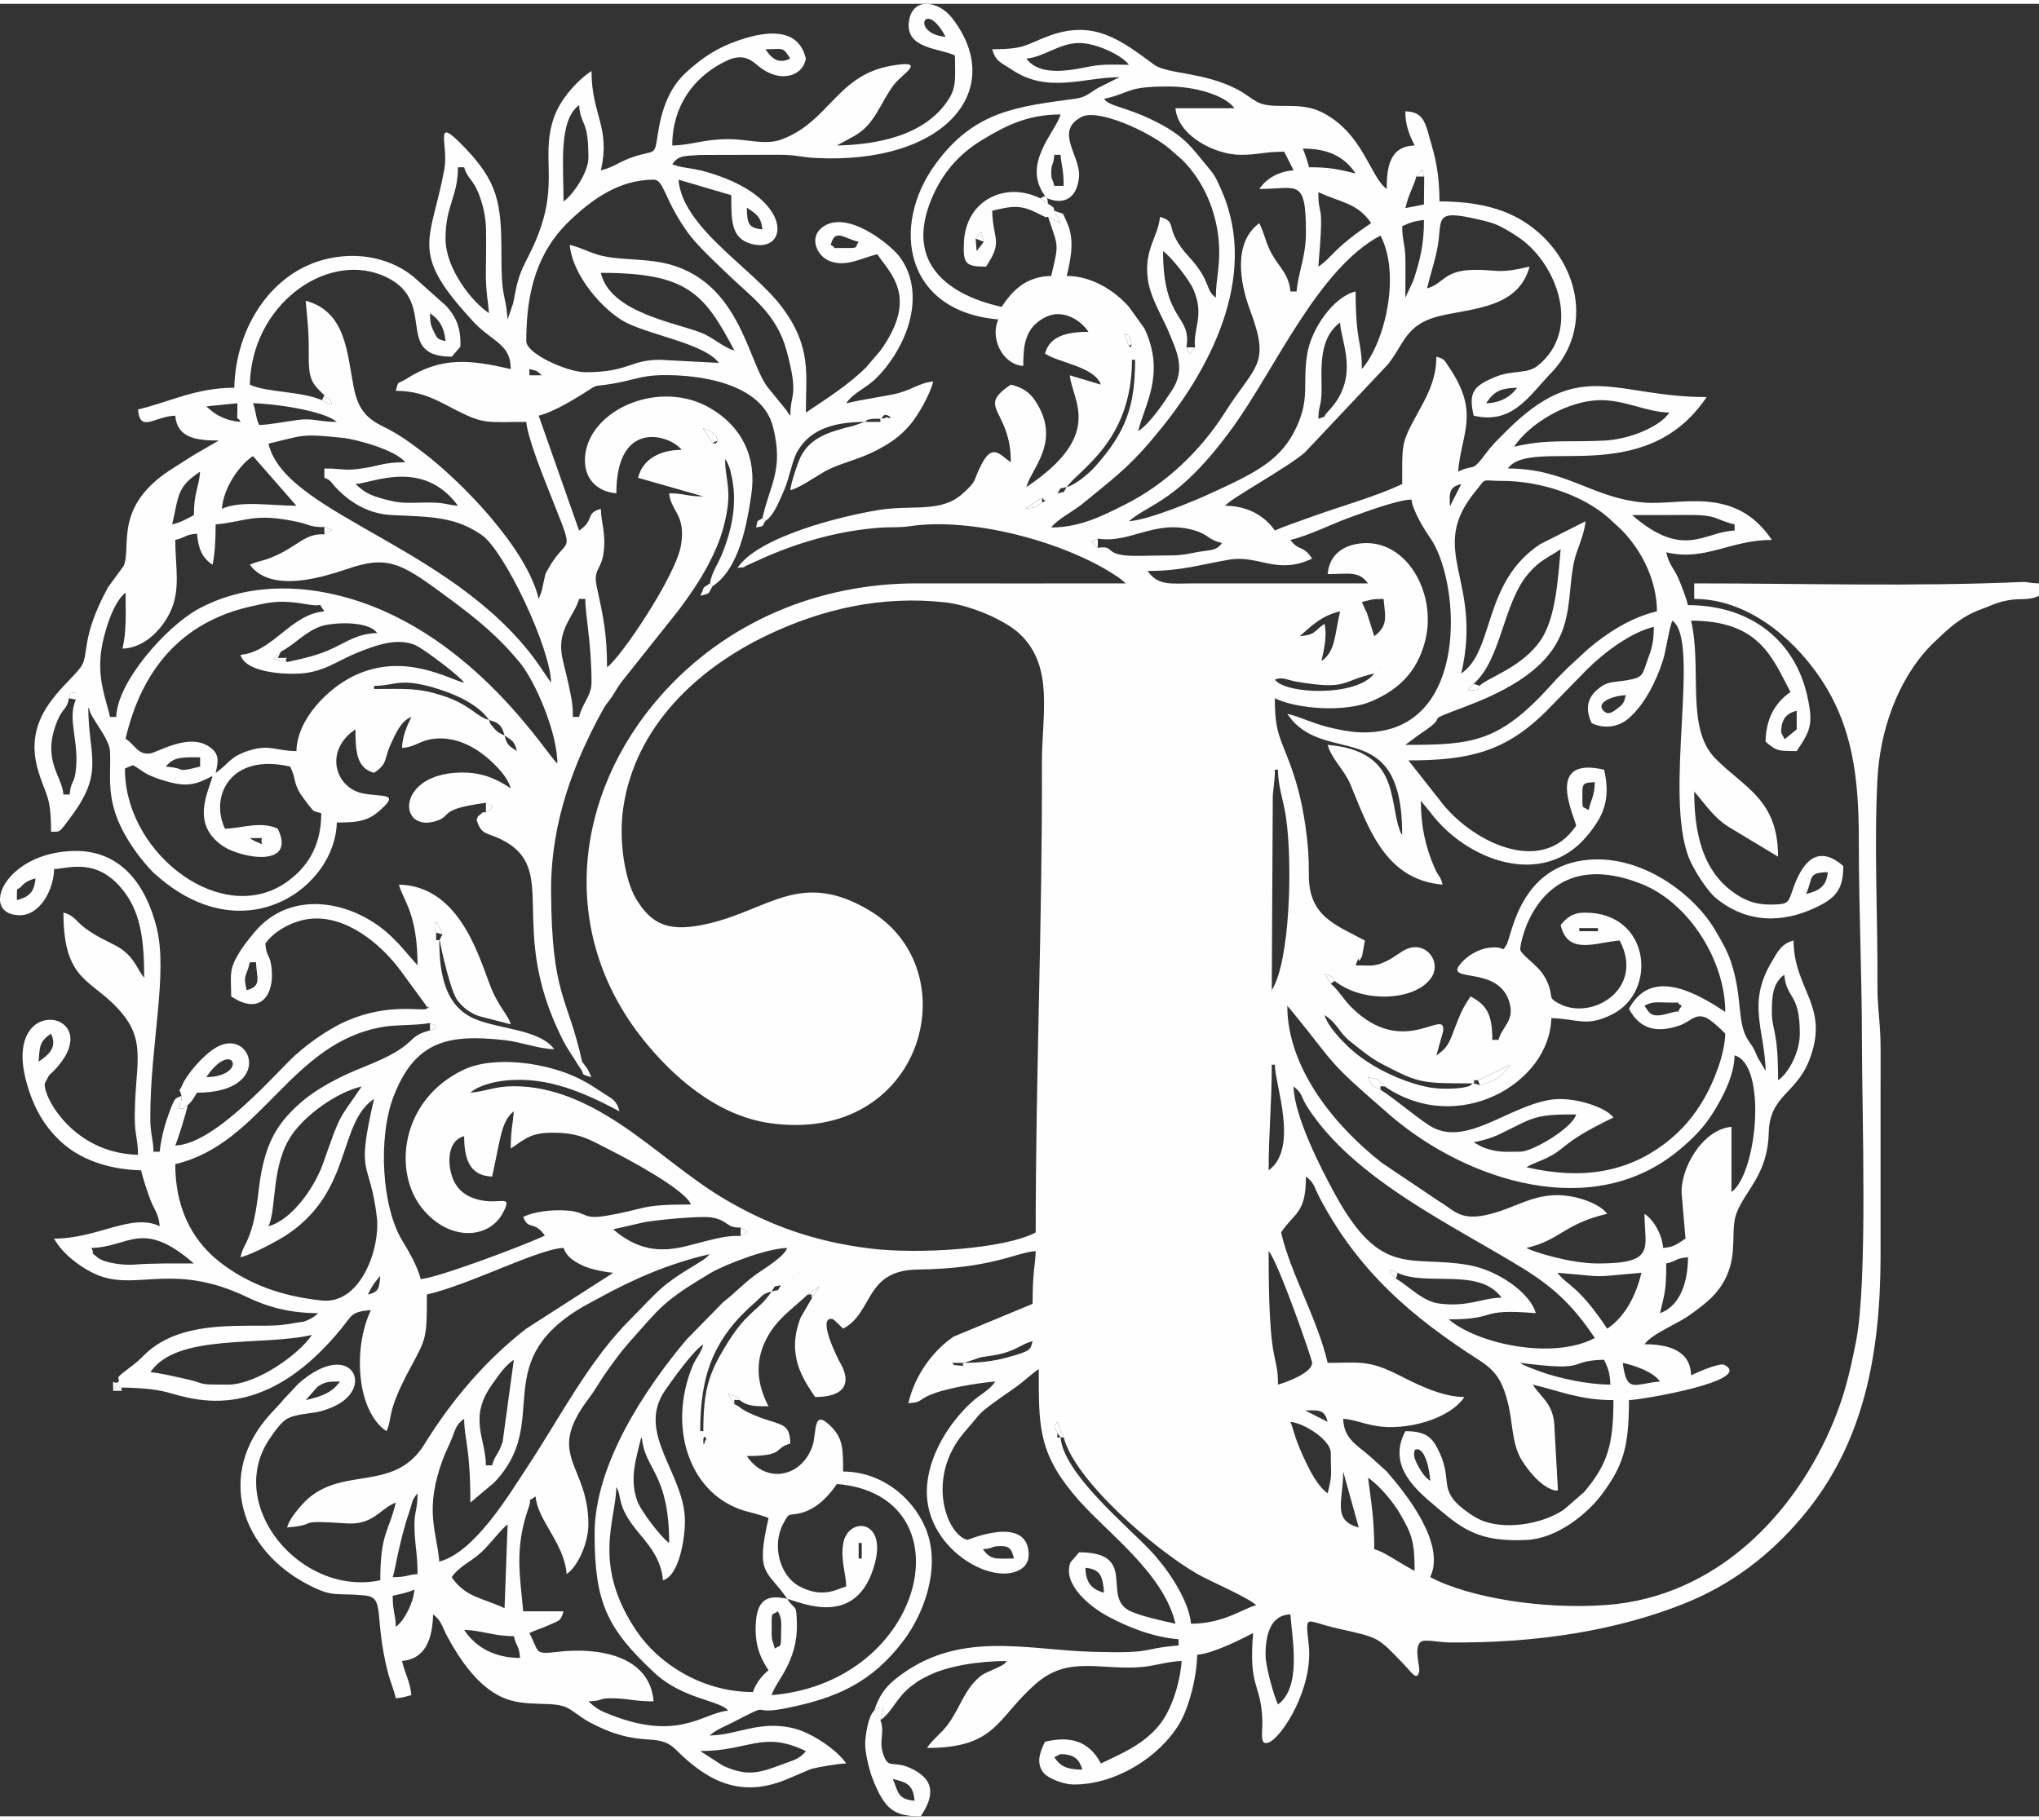 <?xml version="1.0" encoding="UTF-8"?>
<!DOCTYPE svg PUBLIC "-//W3C//DTD SVG 1.1//EN" "http://www.w3.org/Graphics/SVG/1.1/DTD/svg11.dtd">
<!-- Creator: CorelDRAW X8 -->
<svg xmlns="http://www.w3.org/2000/svg" xml:space="preserve" width="112px" height="100px" version="1.1" style="shape-rendering:geometricPrecision; text-rendering:geometricPrecision; image-rendering:optimizeQuality; fill-rule:evenodd; clip-rule:evenodd"
viewBox="0 0 4071314 3619737"
 xmlns:xlink="http://www.w3.org/1999/xlink">
 <rect x="0" y="0" width="4071314" height="3619737" fill="#333333" stroke="none"/>
 <defs>
  <style type="text/css">
   <![CDATA[
    .fil0 {fill:#FEFEFE}
   ]]>
  </style>
 </defs>
 <g id="Capa_x0020_1">
  <g id="_1764858475168">
   <path class="fil0" d="M2105210 3501891c118,-99 11567,-6202 12404,-6202 26357,0 37812,10022 43419,31015 -30637,-688 -43190,-5947 -55823,-24813zm-707053 -12404c98118,0 124277,-41552 210873,0 -11895,16236 -26141,18494 -47661,26767 -47710,18333 -71184,23573 -117964,2413l-45248 -29180zm1128806 -192274c0,-38048 8918,-79718 49614,-80623 3901,51623 22420,145264 -24807,179864 -8012,-16701 -24807,-75073 -24807,-99241zm-986153 -43412c0,-47655 -1395,-33304 12404,-43413 9681,17235 6195,26246 6195,55816 0,17471 -2679,11486 -12397,18612 -3237,-13911 -6202,-14264 -6202,-31015zm-614021 -6202c35270,787 58663,12403 99235,12403 5352,22984 10233,17347 12404,43419 -54160,0 -89827,-23244 -111639,-55822zm-136451 -6202c-608,-27325 -6202,-28993 -6202,-62024 14779,-3436 31189,-6531 43419,-12404 -2277,27263 -20162,61938 -37217,74428zm1376896 -117840c31127,2586 34600,18233 37211,49614 -24131,-6437 -36367,-19077 -37211,-49614zm-452761 -49621l6201 0 0 31015 -6201 0 0 -31015zm248084 12404c25489,-2115 13861,-6202 37217,-6202 18841,0 21061,10760 24807,24813 -36597,0 -45596,3808 -62024,-18611zm-955138 117846c-43549,-20894 -78112,-21204 -105443,-62024 13433,-20063 37701,-30680 57342,-48101 18053,-16013 40876,-47500 54303,-57336l-6202 167461zm564400 -18611c26965,6282 141109,61999 175529,-72859 22283,-87284 -54234,-90707 -63556,-38370 -5786,32478 5291,60417 5867,86421 -15858,3697 -45025,25298 -93008,-18 -40132,-21179 -55853,-82577 -32634,-125617 14047,-26036 8912,-13055 39599,-22432 29309,-8968 52529,-34340 67438,-56604 264860,22041 179616,395966 -130244,421747 7145,-26761 52294,-65789 50352,-142921 -1054,-41911 -2325,-23939 -19343,-49347zm1110201 -254286l31009 111638c-53732,-14344 -31009,-52889 -31009,-111638zm-1854465 105436c0,39934 6201,55860 6201,99235 -23901,1991 -20000,6202 -49620,6202 3864,-8056 12819,-71352 32572,-128687 6908,-20050 4818,-24708 17048,-38774 0,32907 -6201,35754 -6201,62024zm1904080 -93033c22109,14798 49502,47091 64107,72344 22674,39183 28926,54247 28926,113723 -33769,-17874 -62353,-39159 -80630,-43419 0,-60517 -5910,-92041 -12403,-142648zm-1451319 -80629c844,1339 1538,2096 1786,4409 6463,59389 54030,69417 54030,206464 -15380,-10301 -56585,-63574 -64027,-84902 -15715,-45075 -1687,-83495 8211,-125971zm1544352 24807c20993,-9284 30612,44058 31015,62024 -9849,-7219 -15672,-14928 -22755,-27319 -15771,-27560 -6642,-31077 -8260,-34705zm-1420310 -18605c0,-15864 9824,-999 3690,0 -80,12 -3690,17315 -3690,0zm719700 -6202c20949,84475 178592,221714 266652,272699 25595,14816 97845,45012 117648,62222 -25645,6847 -65938,37211 -130250,37211 -3504,-42129 -39419,-97529 -64728,-127540 -9266,-10995 -10835,-12968 -20491,-22928 -50483,-52064 -169433,-151478 -175275,-221664 -9160,0 -6196,1960 -6196,-8410 -9768,-19604 -5811,-10288 -558,-22847l13198 31257zm452519 -31009c27251,2264 80630,36119 80630,62018 0,49558 3423,39325 -6202,80629 -25322,-16955 -47909,-69999 -60331,-100928 -5761,-14338 -9284,-30959 -14097,-41719zm29868 -22568c30104,-1600 38451,-310 44560,22568l-44560 -22568zm-1995972 -20851l23189 -26426c14934,-10164 21365,-10785 45037,-10785 -15076,22507 -38011,30172 -68226,37211zm2629746 -74427c27300,6356 60244,17861 74427,37216 -51239,4261 -66415,25260 -74427,-37216zm-2257613 204677l-12404 0c0,-53459 -35735,-94379 12298,-161370 12980,-18110 24888,-37031 43524,-49509l-22326 163739c-8590,26674 -15542,26339 -21092,47140zm2052941 -204677c142896,18493 90044,-4478 167455,-6202 7318,15244 11901,26853 12409,49620 -43542,0 -101889,-12130 -141053,-26413 -1377,-503 -14283,-5309 -17979,-6828 -1805,-745 -7120,-2859 -8776,-3628 -11901,-5526 -5060,-1687 -12056,-6549zm-1110201 0c-11597,7355 13849,6970 -12404,5116 -13234,-936 -5544,-763 -12403,-5116l24807 0zm-353527 471367c-36832,-8577 -58446,-118 -62247,43381 -4069,46619 8242,74198 25036,99272 -11578,8484 -26742,27431 -31015,43419 -103477,0 -189483,-58266 -232182,-121344 -89616,-132396 -42235,-219606 -40715,-288005 12478,19672 -1923,35778 44826,91625 21595,25799 44759,52976 48207,94447 31939,-8534 43834,-81814 43902,-117871 174,-95216 -99352,-175945 -39189,-261964 16919,-24181 54991,-77528 75916,-91538 -5203,19486 -14499,25936 -22438,45788 -47760,119465 -6710,246856 95818,283980 15498,5606 42302,10567 56870,17557 -27176,116625 -2226,102367 37211,161253zm353527 -471367l32485 -10934c16627,-3052 25737,-3585 37223,-6190 35220,-7994 43729,-20149 66738,-26289 -4509,16894 -1086,19306 -53441,33384 -24739,6661 -54223,10029 -83005,10029zm-1469930 43418c-71680,0 -35418,-1029 -92382,-13055 -17774,-3752 -43654,-10170 -62675,-11752 52535,-78459 222619,-51158 322518,-74428 -26786,39996 -111322,99235 -167461,99235zm2077749 -266695c19492,22425 86831,215965 86831,223277 0,19659 -50588,38705 -68226,43418 0,-28081 -2964,-36032 -7919,-60306 -10413,-51028 -10686,-151900 -10686,-206389zm-992355 80623c-28261,42203 -48213,35989 -93411,111266 -31183,51940 -43041,84264 -43041,167833l-6201 0c0,-112854 26921,-185285 109151,-256779 16187,-14065 13415,-16949 33502,-22320zm0 0c9272,-13346 906,-8162 18599,-12404 -9271,13353 -905,8168 -18599,12404zm31009 -18605l-12410 6201 12410 -6201zm-837304 24813c3969,-7498 5873,-12137 11089,-19933 4701,-7032 9204,-12081 13725,-17284 -2128,25582 -3368,32082 -24814,37217zm837304 -24813l0 0zm1742827 62024c9532,-40914 12404,-45757 12404,-99235 22984,-5352 17346,-10233 43412,-12404 0,43258 -12347,95905 -55816,111639zm-1730423 -74428l1848 1854c-118,-124 -2469,-1234 -1848,-1854zm1525752 -6202c108792,9055 58663,9055 167454,0 -10853,46582 -33663,88500 -68219,111639 -59978,-89560 -80016,-85399 -99235,-111639zm-319244 0c57590,28113 162698,-11665 207599,49621 -41974,936 -64126,18853 -123564,11938 -33837,-3932 -58700,-32814 -87315,-49850l-12075 -11467c3442,-1699 -10202,-13005 15355,-242zm-1194105 0l1855 1848c-124,-118 -2469,-1234 -1855,-1848zm-719457 576810c-5005,-60108 -30544,-102546 6946,-203933 5575,-15083 11603,-25608 18630,-43388 7331,-18543 8162,-26345 24044,-37980 0,39506 12404,55767 12404,167455l47152 -39679c116023,-120067 -10320,-234899 168646,-346141 13470,-8372 25706,-14400 39852,-22165 71662,-39350 140018,-69113 221919,-88190 -10487,14308 -46842,29161 -84307,58341 -25607,19951 -48877,47152 -72326,70328 -84021,83048 -141673,197223 -206761,295621 -36597,55332 -104841,170679 -176199,189731zm310108 -55822c0,136675 24063,188937 119229,277716 57454,53608 132303,55115 147473,75811 -51953,4322 -100389,65088 -245659,3770 -16478,-6958 -22401,-12775 -33447,-22376 28640,-638 20795,-6208 43419,-6208 35592,0 47084,6208 86831,6208 -7634,-91687 -110106,-108630 -192714,-98788 -46910,5588 -35251,372 -55376,-37663 13098,-6283 24237,-8950 39692,-16131 19176,-8912 23064,-6804 28534,-27282l-80629 0c-5842,-70179 -18035,-123980 10661,-206420 9767,-28070 -8174,-6705 14146,-23065 4025,48399 56802,92295 62024,155057 22395,-14996 43412,-62011 43412,-99235 0,-120122 -86111,-135496 -967,-249057 16032,-21365 24466,-38048 39840,-59401 14004,-19455 27642,-38339 43351,-55878 62967,-70322 64920,-79644 160694,-137016 28491,-17061 112575,-49720 154028,-50650 -6803,18803 -47400,41849 -63816,54030 -26916,19963 -37583,33768 -63817,54030l-73640 75209c-83588,99408 -183269,250013 -183269,387339zm-1004758 -570608c75984,-1687 101312,-58824 204671,31015 -41099,0 -81088,-751 -121146,2338 -16726,1290 -56461,-2307 -71388,-14475 -18761,-15294 -3076,-1619 -12137,-18878zm1296267 -40802l14215 8341 -14215 8602c-25545,-1519 -50545,5625 -69534,10147 -48480,11547 -111385,40280 -184758,-23499 20013,-4664 39201,-8887 60579,-13849 16311,-3783 112966,-13904 136632,-9730 32875,5792 28212,21266 57081,19988zm1054379 -114249c0,-76282 6202,-132105 6202,-210880l6201 0c0,40045 48536,166227 -12403,210880zm502382 -37217c-26835,0 -39784,1848 -63252,-4974 -9321,-2716 -7027,-2140 -13619,-4986l-16162 -8646c18680,-4347 29936,-6722 47661,-14357l45726 -22500c35499,-17948 58098,-18959 111285,-18959 -7170,26854 -86745,74422 -111639,74422zm-2127369 -99235l0 0zm0 0l0 0zm1674601 -31009c18345,13439 14252,20013 27493,40733 93306,146009 295069,238441 432754,323914 63432,39381 100866,77237 141370,137735 -84660,44796 -235934,11083 -291502,-37217 101752,0 54544,-22314 173662,-12403 -10624,-39797 -74632,-85399 -133537,-95948 -116680,-20882 -174481,28336 -267477,-141860 -28987,-53044 -81113,-155380 -82763,-214954zm-1655990 18605l0 0zm12404 -6201l-12404 6201 12404 -6201zm-403147 266695c16899,-35226 4545,-120960 46817,-182667 26841,-39177 88667,-84649 139249,-96432 -46377,69255 -39797,47084 -76673,152806 -16801,48169 -62365,113735 -109393,126293zm2418865 -281735l-12397 -3566c4701,-7758 -7206,-6202 8627,-6202l36274 -17135c12900,-6146 13966,-8757 28466,-13160 -19728,23672 -22072,28528 -60970,40063zm-2877835 -46985c2431,-29148 905,-39809 24813,-55816 13247,27604 -5023,42569 -24813,55816zm781481 -77069c11430,5116 8447,2834 13198,9873l-13198 4769c-53013,14016 -17545,27524 -132023,73045 -46830,18624 -95868,42997 -133240,77646 -38593,35791 -59444,70422 -71513,133159 -7435,38668 -7529,85064 -25445,129605 -7480,18599 -11474,19821 -16113,39716 23040,-5371 75848,-33421 95663,-46991 128476,-87923 98528,-220771 171039,-269325 -37446,160713 -8602,117543 5594,236462 7120,59661 -30996,174394 -109858,166208 -83402,-8652 -149271,-34401 -203351,-76456 -60467,-47009 -89331,-114913 -89331,-195964 172813,-40262 229504,-242521 414460,-273989 28497,-4850 61819,-2412 94118,-7758zm2679372 -22165c0,-31214 1774,-57553 24808,-74428 4136,49695 31008,34724 31008,117846 0,36138 -21898,78620 -43412,93033 0,-104673 -12404,-97411 -12404,-136451zm-967553 -12404c3417,3932 7225,8286 11392,13421 86652,106739 67011,95296 182786,195555l9916 8682c974,837 2338,2059 3312,2890 149922,127875 402013,212945 576022,66700 26929,-22630 49540,-44609 70012,-78837 16987,-28404 38786,-68852 39686,-109176 64808,17303 45850,234756 -6208,272897l0 -130244c-58043,4832 -104023,85008 -99235,136446l7454 86707c-15628,9756 -21377,16795 -44665,18730 -2326,-27915 -19083,-56077 -37217,-68220 0,68251 24497,99235 -93033,99235 -56275,0 -131912,-24200 -142647,-31015 67953,-15827 74793,-48083 161259,-68220 -15220,-20776 -62328,-37217 -99235,-37217 -39549,0 -67389,14146 -98156,25892 -93486,35692 -102516,6996 -137791,-13228l-114969 -77299c-89387,-69969 -188683,-185675 -188683,-313699zm74427 18605c28268,18928 26680,33273 52083,53354 23157,18308 39995,32727 65664,45980 71197,36740 74441,37118 179964,37118 -1327,837 -3591,75 -4304,1898 -3188,8180 -56399,12248 -89523,5135 -53422,-11480 -114342,-41223 -152806,-76710 -16528,-15250 -45174,-44678 -51078,-66775zm-6195 -12403l6195 12403 -6195 -12403zm645023 -6202c17235,-9681 26252,-6202 55829,-6202 23709,0 2251,-1904 18599,6202 -15418,21043 4930,6140 -22885,14332 -38575,11350 -40646,1935 -51543,-14332zm-645023 6202l0 0zm-12410 -18606l1854 1849c-124,-125 -2468,-1235 -1854,-1849zm-2133571 -18605c-7566,-32485 -1489,-22785 6208,-55822l12403 0c676,30364 12807,47431 -18611,55822zm341129 -49621l0 0zm49584 -62024l-6171 12404c-8056,-4887 -6202,9935 -6202,-15703 -1346,-3064 -2716,-3262 -3082,-9886 -614,-11039 2158,-9340 4273,-11963l11182 25148zm2270047 -12403l37211 0 0 6202 -37211 0 0 -6202zm-396945 322691c-16863,-8936 -15480,-2307 -24572,-24825 21198,4142 16392,2772 33136,18450 146325,100022 329663,-6363 332565,-136452 53119,1185 69671,18785 122306,-7938 90217,-45788 75686,-202346 -54260,-202786 -26816,-93 -37099,10456 -49440,24664 14251,61168 68734,35090 117840,31003 50855,96115 -54514,160571 -120135,126423 -24596,-12794 -11889,-12589 -22612,-39493 -2809,-7045 -5873,-13048 -10785,-20230 -12862,-18841 -42315,-37942 -44938,-48088 -2233,-8615 34916,-214378 242893,-131261 93517,37378 166450,152545 166450,255303 -65875,-44114 -149996,-86081 -192268,-6202 21117,39908 54508,49558 101306,33062 20944,-7387 29558,-22972 49652,-16584 11790,3752 34042,25477 41310,33142 -936,42042 -23399,96246 -40622,126833 -21408,38023 -46767,67445 -80617,93046 -73454,55555 -162666,73150 -275700,46817l7950 -4453c1656,-763 12578,-5383 13043,-5563 65633,-25923 34693,-32615 152669,-89219 -15976,-21805 -80555,-41583 -122367,-35970 -87036,11678 -174432,98962 -246298,51140 -35022,-23300 -62998,-48995 -96506,-70819zm-2722779 -378514c738,-33024 -1600,-15510 9322,-27895 7839,-8881 16893,-12577 27895,-15517 -2356,28299 -13582,37105 -37217,43412zm3572486 -12403c14959,-31164 1402,-42476 43413,-43413 -2400,28888 -18215,37546 -43413,43413zm-1060581 -248084l6202 0c0,33601 10903,59909 16063,95576 13098,90478 8565,286417 -28466,344782l2028 -384325c24,-14407 4173,-30953 4173,-56033zm626425 80623c-13514,-9389 -12404,3424 -12404,-37211 0,-18748 7300,-17148 24807,-18605 -614,27679 -6933,32963 -12403,55816zm391699 -141587c-1055,-1184 -7157,-12633 -7157,-13464 0,-26357 10016,-37812 31009,-43419l0 37217 -23852 19666zm-317272 -87892c-3932,14711 -4000,17018 -17420,27084 -9712,7287 -18153,13135 -26867,4422 -17656,-17657 20975,-30985 44287,-31506zm-502382 -43412c-34259,46761 -176801,41980 -198470,12404 15933,-6587 25130,1178 44914,4384 101678,16466 84003,-583 153556,-16788zm0 0l0 0zm12404 -12410l1854 1848c-124,-118 -2468,-1228 -1854,-1848zm-117834 -12403c6443,-27691 10902,-52213 6195,-74428 -20869,13979 -16602,22060 -49614,24813 24237,-21073 43574,-40987 80623,-49620 -11138,47828 -9259,80524 -37204,99235zm80623 -117841c18246,-4248 18934,-6201 43419,-6201 2747,33086 10530,53074 -18612,74427l-14872 -46985c-626,-1308 -1563,-2815 -2183,-4099l-7752 -17142zm614021 0l1854 1848c-124,-117 -2468,-1234 -1854,-1848zm-378967 167461c-6698,5346 8465,8143 -24218,9464l12447 -13675c56052,-49211 58198,-161370 109952,-220759 22897,-26277 36714,-29855 63711,-47933 -5247,63004 -10667,136420 -38129,178958 -37000,57311 -109617,77907 -123763,93945zm-762243 -294033c65280,10320 114373,-39623 192720,-16540 30370,8949 25409,18289 55370,25266 -12379,16894 -25223,13408 -49993,18233 -26903,5253 -34197,6872 -67705,6723 -21743,-93 -54334,1848 -74638,-93 -42011,-4019 -22432,-20193 -55754,-15238l-13309 -12267 13309 -6084zm725659 269226c43846,-188200 -69386,-244010 27771,-362978 24082,-29496 10401,-21564 52858,-21564 75972,0 158729,26785 212443,72865l25793 23821c41186,40938 71879,102422 71879,163808 -51984,12112 -99645,43226 -136508,74372l-38730 35691c-9681,9743 -15356,14921 -24820,24801 -5327,5563 -6983,7709 -11789,13017 -103794,114492 -156906,118814 -290536,118814l28528 -21092c70583,-46079 -6580,-18500 92897,-55953 233851,-88040 194910,-189793 215103,-287279 5427,-26190 20751,-52796 23201,-82236l-90645 45801c-115546,76679 -90423,213223 -157445,258112zm341123 -316316c37267,0 74533,93 111793,-155 61386,-403 51934,9222 92885,18760l0 12404c-59494,1327 -100928,59165 -204678,-31009zm-1178421 -34637c8329,9916 10177,3361 670,9823 -14897,11201 -12007,9229 -33006,11709l32336 -21532zm18605 -2580l0 0zm12410 -6202l-12410 6202 12410 -6202zm0 0c9272,-13346 906,-8168 18599,-12404 -9271,13347 -905,8168 -18599,12404zm783721 25961c-1600,-30104 -317,-38458 22562,-44566l-22562 44566zm-622468 -150003l0 0zm750473 31009c31591,-47183 107923,-93033 173662,-93033 48616,0 90788,23796 136446,24807 -19877,29688 -81982,53708 -130132,55940 -77114,3566 -113382,-3231 -179976,12286zm-893127 80629c22866,-34140 130244,-90663 130244,-254292l6208 0c0,93927 -18766,144279 -79023,212486 -12298,13917 -39239,36950 -57429,41806zm837304 -167460c14742,-22017 26153,-30209 62024,-31009 -12496,17055 -32311,30351 -62024,31009zm-334921 31015c601,-26990 4800,-21892 6233,-49583 1934,-37118 -10382,-107837 37179,-142691 844,37614 41068,108407 -22525,175945 -15988,16986 -645,8998 -20887,16329zm-372722 -148855c-3436,6722 831,8366 -5619,3169l-9302 -24820c10133,9197 5550,-9346 14921,21651zm-5619 353526c42036,-36534 99849,-38401 208275,-188670 84735,-117431 169675,-316093 294108,-381938 40460,76456 9867,212536 -37211,266702 0,-57441 -12404,-52269 -12404,-155057 -44039,10258 -88871,74397 -96952,126318 -9315,59835 6090,86472 -21688,145779 -30110,64282 -79625,89027 -163640,127863 -37713,17433 -127075,55388 -170488,59003zm132173 -347325l-10710 13247 -6599 -13247c11182,-66353 -46631,-48808 -46631,-192268 14890,9967 51691,56220 60386,76072 23245,53062 -1023,78099 3554,116196zm413628 -241882c13601,-6530 24405,-10828 43419,-12410 0,48027 -7212,78658 -21365,121295l-15852 33756c0,-24751 552,-49999 248,-74663 -415,-33812 -6450,-37019 -6450,-67978zm-167460 -68232c43549,20900 78105,21204 105436,62024 -77714,52045 -75972,67103 -105436,86831 12329,-143522 0,-90136 0,-148855zm195530 -31009l11876 -13458 3907 13458 -502 55822 -36938 7139c6028,-27722 16819,-43438 21657,-62961zm-728922 -6202c0,-23356 4081,-11727 6202,-37217l12404 0c2040,24473 6202,29074 6202,62031l-18606 0c-3981,-16640 -6202,-11697 -6202,-24814zm502383 -49620c46786,0 81057,13216 105436,49620 -34264,-7981 -49378,-12403 -93033,-12403 -2195,-9433 -8595,-28684 -12403,-37217zm-514792 94571l4384 4664c38551,15833 61138,-6103 63569,-44052 2660,-41608 -49981,-90161 5507,-118690 32032,-16465 131999,27933 174760,63383l26426 23194c41564,41720 67531,101009 72406,163287 3690,47128 -5923,71526 -5923,111347 -22562,-16528 -7913,-31579 -54241,-82204 -51797,-56610 -19622,-68958 -57397,-79049 -3318,39835 -31803,63463 -24342,123280 4713,37855 29415,75941 42160,106993 15740,38358 34041,73733 6108,116166 -17433,26481 -42755,65050 -67345,81516 12112,-51983 55314,-113964 12633,-204901l-31052 -43375c-29056,-33050 -74943,-61838 -124235,-61838 8336,-35772 15989,-72046 850,-105784 -11957,-26631 -4180,-15046 -25626,-24460l12342 24776 -24776 -12342c20875,62763 21780,50923 6201,117810 -51884,1159 -78018,30339 -99234,62024 -7889,-3783 -223556,-37292 -134536,-227569 22370,-47822 55432,-81956 97567,-107105 42743,-25520 87129,-49868 154809,-49868 -9334,34972 -78626,98168 -31015,162797zm117846 -193806c58768,-13688 43103,-24807 130250,-24807 48628,0 110361,16279 130244,43412l-117846 0c4570,54898 78824,93033 130250,93033 35598,0 47084,-6202 86831,-6202l18859 37087c-31771,2754 -54873,17030 -68474,37341 75848,0 93034,-23542 93034,86831 0,49119 -15362,78831 -18612,117847l-12404 0c-2567,-30873 -18301,-44976 -32336,-66899 -16633,-25992 -17421,-44002 -29682,-69553 -53347,39084 -38376,120588 -18568,173619 41310,110566 11058,108252 -50030,204343 -48894,76908 -118776,143689 -200169,184379 -41148,20565 -88084,45478 -146784,45478 11964,-16329 44201,-32212 63507,-48138 54017,-44573 88648,-69479 135546,-124942l8447 -10164c106441,-125835 209664,-316645 132005,-491182 -9532,-21434 -10562,-25700 -24993,-43227 -36839,-44752 -49323,-65025 -109778,-94899 -57292,-28312 -87966,-27890 -99297,-43357zm-155057 -80630c35908,-2983 65578,-31009 105443,-31009 33626,0 84859,23803 99228,43413 -24174,0 -49031,-1488 -72052,2375 -31338,5253 -102968,25688 -132619,-14779zm-1110195 2065346c16720,-14531 46117,-21626 68902,-24144 85337,-9433 160465,25192 228803,61360 -6047,-22648 -13979,-24292 -32064,-36168 -17216,-11300 -26550,-17961 -46352,-28070 -63531,-32429 -170859,-48498 -233652,-18351 -124979,60015 -141240,203890 -81132,277313 53918,65870 133686,61076 161302,6630 18854,-37167 -5898,-13830 -49732,-24869 -20509,-5166 -34935,-14599 -44864,-29868 -16993,-26128 -22785,-86540 16385,-97002 0,42736 9595,79600 55817,80629 5711,-24515 8750,-43102 15095,-71742 5594,-25266 12050,-46582 28323,-58502 -2220,26637 -6202,38439 -6202,74422 32163,-21539 41540,-34271 99198,-31282 45230,2338 67941,18841 101362,35394 25824,12788 148229,77317 159169,107526 -105641,0 -86403,8795 -170065,22711 -47649,7932 -36244,-8043 -77864,-10630 -33657,-2090 -66074,2698 -86992,12733 11535,28571 20112,5402 43412,37211 -41167,19758 -218582,86173 -248084,86831 -5420,-23269 -23846,-55885 -36051,-75588 -41905,-67593 -49416,-207257 -18140,-288705 42904,-111726 109772,-125159 221199,-112836 34916,3870 67296,17446 99682,18165 -29781,-40652 -113779,-39840 -161483,-61788 -52231,-24038 -67996,-79557 -67996,-155293 843,1327 1643,2028 1891,4310 993,8937 20454,96699 34042,114814 10276,13700 24491,25316 42755,31673l63965 16670c-5470,-20472 -24472,-33136 -42581,-81467 -24175,-64498 -63909,-195034 -180702,-197638 8410,31498 37217,57304 37217,161258l-37657 -42972c-1129,-1178 -6747,-6902 -9241,-9371l-9464 -9141c-73974,-67556 -196807,-92146 -269715,-4093 -14606,17638 -24826,30184 -36027,50805 -14518,26711 -10028,40026 -10028,76790 58303,39053 86261,-2691 80816,-55475 -3132,-30302 -10134,-20422 -12596,-49955 15876,-23716 53292,-45174 87631,-49286 72896,-8719 142666,49832 181812,102355l51363 70223c7039,14152 6233,-5836 1712,6952 -10785,5079 -75067,-11846 -157023,22841 -40771,17253 -88661,51928 -117518,80958 -44411,44665 -154828,167473 -227842,169098 4838,-10078 22780,-67730 24808,-80598 -19003,9550 8192,8856 -18575,6139l4900 -11287c1544,-4800 1240,-7591 1240,-13489 -12428,7808 -11486,-4974 -30271,50353 -5340,15715 -11616,43325 -13110,61286l-12410 0c-596,-26811 -6370,-34023 -6413,-68009 -192,-144638 35555,-286969 12850,-378781 -20484,-82849 -69578,-156657 -167219,-153792 -138932,4081 -187815,128167 -106057,128359 39593,93 67420,-49472 68369,-92177 27964,-627 88909,-26222 142908,49360 30085,42104 36956,94285 36956,167715l-5308 -7089c-5700,-8962 -2500,-3702 -6965,-11647 -29105,-51673 -54966,-43164 -105666,-80400 -18593,-13656 -20944,-25136 -43320,-31108 0,144446 60443,130876 118938,203580 47091,58532 23238,105511 23499,205974 93,35871 6419,43245 6419,74217 -129035,-2872 -189564,-115639 -186066,-142648 12626,-23864 4273,-10295 21154,-28466 105678,-113753 -105325,-156335 -58706,22599 14158,54365 38271,95837 76486,128185 40883,34612 98150,50117 153334,51345 4353,18698 11808,40485 17755,56672 8522,23163 17322,29254 19462,54966 -56276,-27002 -123522,24807 -210880,24807 16329,30867 58626,62762 92568,74893 76418,27325 149190,-27151 292929,41992 39915,19201 85002,31971 141692,31971 -5835,5073 -9370,8664 -18351,12651 -15033,6692 -5767,2915 -24689,6326 -21105,3814 -35753,6028 -62179,6047 -78757,56 -164633,-2487 -227283,45614 -15759,12094 -19865,19815 -36113,32169 -41590,31604 -27822,21991 -29478,33644l-8347 13055 15703 -961c94819,1829 91073,14909 150282,23685 122411,18146 218247,-56995 288160,-143138 19845,-24441 17638,-31958 57738,-35294 -36578,76214 -28671,201924 31009,241882 13061,-27220 -1780,-34842 47506,-126150 32442,-60108 33124,-58843 33124,-146741 87507,-20392 224263,-91954 272897,-93039 5848,16162 17508,25340 38910,35517 14146,6735 42997,12658 60325,14103l-173725 111583c-81280,63165 -149041,142976 -203300,230849 -62415,101077 -171635,38184 -244829,121109 -10698,12124 -25241,29539 -29384,45043 70267,-5848 7951,-15585 119372,-8068 53199,3597 67501,-30612 97710,-41552 -13464,57794 -31009,60052 -31009,155063 -158810,33632 -311293,-150220 -220784,-282808 23325,-34165 31511,-41366 52969,-46265 29422,-6729 44963,-2921 79247,-19988 78229,-38942 28268,-134027 -74744,-43736l-30035 31983c-1154,1402 -4428,5433 -5607,6803l-20906 22507c-108631,119440 -59680,271954 79110,341991 48833,24646 51729,14035 110280,19976 41255,4180 16981,40603 45534,152936 5327,20975 11318,32430 15945,52275 16744,-1389 16875,-2902 31009,-6201 -2190,-26296 -12832,-43444 -18606,-68220 46960,-3907 60945,-44566 62018,-93033 17409,12757 17533,24311 29043,45391 25093,45943 60573,98385 109220,120259 46718,21005 98850,6294 128526,20329 12899,6109 28131,20001 45267,29161 105015,56139 134008,16317 173644,55841 63686,63494 128463,95042 217149,59729l52312 -22115c12230,-3331 52647,-10506 69739,-10891 -17743,-26500 -69485,-62681 -108730,-71134 -67010,-14426 -106968,14041 -164167,15312l7027 -5371c10015,-6580 2431,-2115 11473,-7132 8279,-4595 16416,-7802 24974,-12242 92066,-47835 28181,-13309 112247,-30407 97095,-19753 167560,-49640 231624,-134313 38681,-51127 73274,-139044 47748,-214606 -21260,-62936 -85883,-123112 -168398,-123112 0,-44045 -55,-65597 -23231,-89145 -38966,-39592 -28225,11498 -38520,39779 -22258,61155 -92735,74768 -130516,18351 77441,0 52554,-15654 86831,-24808 -1054,-47344 -21297,-33049 -81603,-61155 -19865,-9253 -14798,-10351 -30036,-17638l-12000 -19232c28162,6016 15908,5730 22599,11194 14909,12075 30910,12404 57627,12404 -21551,-40715 -29142,-87272 -4384,-134629 21241,-40621 49781,-57695 82521,-88648l23269 -16019 -14574 22723 -22569 38941c-29706,74899 4900,123385 28770,159026 59054,0 73442,-27604 50012,-68294 -6736,-11690 -46191,-92102 -15982,-87718 3919,565 18593,16788 21786,19561 61032,-32293 42495,-116631 148595,-118101 149333,-2078 194216,-33484 235948,-36950 -652,29142 -6208,37725 -6208,105430l-157786 65497c-42235,28975 -77380,77516 -90298,132979 25049,-2084 19082,-4205 36354,-13259 30637,-16075 103204,-27319 137308,-30154 -12031,17955 -29124,24820 -46383,40449 -45255,40987 -88841,108587 -90360,176775 -2431,108836 114460,183028 175740,163114 18140,-5898 28875,-18141 27567,-38389 -4912,-75917 -120972,-25266 -122386,-25639 -40833,-10574 -80450,-117387 -13452,-205725 9613,-12677 19728,-22966 31046,-37174 12050,-15139 23902,-22686 39915,-34507 16081,-11870 27474,-18841 43555,-30872 16032,-11988 27654,-23511 41589,-32845 0,107297 -2462,163256 68096,248221 819,986 2003,2387 2834,3367l8590 10016c59183,67196 169997,146623 193372,246980 -22408,-5222 -75941,-15969 -95787,-28255 -48647,-30122 19213,-114398 -96475,-114398l-17278 19938c-17161,43711 39158,89225 75097,108302 39443,20931 88090,41050 140651,45422l0 12410c-80245,6673 -44443,16478 -173868,12602 -131999,-3944 -268295,-44684 -391612,54545 -21384,17210 -33062,35176 -42339,63066 2852,-1954 5017,-7517 18574,-6140 -298,2047 -3045,17005 -6140,24776 20398,-12819 30811,-39890 52194,-59413 9396,-8571 2692,-3095 13582,-11232 12565,-9389 16305,-11188 31133,-18481 39010,-19201 100922,-28714 157352,-28714 -1246,868 -3349,397 -3963,2232 -2555,7622 -38947,19263 -48157,26277 -34351,26135 -43028,66136 -68157,99304 -14680,19374 -28113,26630 -40982,45849 140018,0 138647,-59990 218334,-128991 66161,-57286 131329,-24292 214998,-33092 22357,-2351 50203,-11021 75252,-11579 -4111,49416 -22134,102546 -47958,131906 -32113,36510 -71507,52715 -113301,72765 -24621,-46532 -62824,-54780 -111644,-43412 -8491,17712 -18581,39505 -4571,59934 9520,13880 42532,25235 60182,25464 83724,1067 171870,-53509 212554,-121145 18767,-31195 34712,-91241 35747,-137922 31921,-2648 87222,-30488 111645,-43412 -9390,112804 15709,97944 18407,173966 862,24478 -6655,52895 13551,44231 26388,-11312 87848,-107886 79240,-193217 -6704,-66415 -10003,-49143 58849,-33787 83321,18599 78062,16373 132340,72784 13030,13545 25836,34222 29285,11536 1445,-9508 -10636,-44170 2164,-57169 7132,-7249 35344,193 56641,428 180671,1997 339176,-25371 469091,-77131 96488,-38439 172354,-97356 236338,-173005 124395,-147095 156942,-327064 156942,-525305l19 -409367c192,-52635 -6524,-78862 -6264,-130188 701,-135671 -6958,-273884 6,-409424 4943,-96215 40114,-198048 106045,-266088l6245 -6164c29378,-27946 52746,-51202 94602,-66657 21198,-7827 28125,-12652 50805,-17415 28094,-5910 42811,1005 64852,-9569l0 -24814c-22239,-490 -20379,-3349 -35480,-2697 -216579,9445 -436135,2697 -652962,2697l0 31016c103285,0 193570,73801 249039,154102 68084,98552 79681,204181 79681,329668 0,141891 6202,265443 6202,403148 0,134814 11951,476651 -11784,596035 -12515,62942 -22847,106398 -44851,159820 -76028,184566 -233609,349750 -452235,366464 -127527,9743 -275582,-14438 -353241,-55537 31697,-66061 -46315,-164546 -86707,-211003l-32560 -29459c-26029,-23133 -53497,-35375 -54396,-75848 23375,1941 36783,9315 66285,14426 55779,9656 144669,-11647 175604,-57845 -45918,0 -98764,-27455 -130226,-43437 -61931,-31455 -79742,-24788 -142678,-24788 -20708,-88878 -73516,-176714 -93033,-260488 27294,-40771 49621,-37099 49621,-111645 16893,12385 15994,20522 26884,41335 77132,147454 184274,239203 319380,325656 33632,21520 46408,42470 57137,85517 9929,39852 7455,81913 27952,114702 13451,21520 37130,50805 62669,58911 12106,3839 8974,-3052 8980,-2742l-6413 -115204c-167,-53608 -23294,-61950 -43828,-92624 52802,12298 93858,31009 161259,31009 0,89015 -12075,127373 -55605,180082 -819,998 -1966,2425 -2797,3404l-39791 34637c-44343,30612 -122497,42762 -170530,19592 -10153,-4900 -21781,-13222 -30054,-19573 -50669,-38941 -22693,-57621 -48275,-112978 -13824,-29917 -25514,-43146 -68499,-43146 -37254,70415 23505,119180 63935,153153 49912,41943 82676,68629 178140,64133 61323,-2890 121735,-52573 150517,-91377 41869,-56449 53968,-92655 53968,-187927 21384,0 251749,-38693 190544,-70434 -9501,-4930 -54973,15288 -66496,20820 -1135,-50811 -47617,-62024 -93039,-62024 15746,-21489 65503,-40423 90435,-58421 30618,-22116 56064,-40498 72771,-76084 23177,-49354 7604,-93392 20820,-128036 16906,-44318 62036,-76753 64002,-159274 1780,-74688 53875,-78037 80041,-143243 44119,-109970 -30358,-142151 -30358,-241237 -25210,6735 -31877,22761 -43927,42910 -49640,82986 -13725,135379 -11895,217590l-16100 -27319c-9198,-20466 -5154,-13923 -17520,-32094 -24956,-36678 -11120,-82856 -35152,-157123 -7504,-23169 -19784,-44051 -32950,-66278 -39127,-66074 -140483,-148310 -251563,-138995 -139125,11672 -153420,153005 -164410,170159 -10958,17098 1166,2245 -32435,5364 -22699,2109 -46774,16330 -60604,34061 -29043,37223 81194,-38 100035,78632 8304,34681 -15511,44684 -22693,71563l-12403 0c0,-50328 -10320,-69312 -43413,-86832 -15833,23648 -20032,33558 -30984,62056 -10859,28261 -13259,39728 -37248,55791l13433 -48002c5935,-50625 -77528,57230 -183523,-48597 -14922,-14891 -27176,-35840 -40783,-46563l-11480 -19939c18668,7020 12602,6102 19251,14252 58086,46501 165947,39517 194593,-9129 17297,-29372 -10995,-69423 -48907,-55296 -12323,4590 -27275,18203 -43444,25583 -24193,11039 -28639,7826 -60393,7826 11641,-32156 106,6556 12801,-18208l5811 -31412c-59940,-31710 -111980,-48827 -111961,-129921 0,-36399 -1278,-54130 -4713,-82124 -6487,-52840 -16367,-94751 -31350,-136111 -21514,-59426 -31847,-66049 -31847,-135615 45813,21986 140446,28237 192312,6245 53806,-22810 91941,-58259 107954,-121536 24417,-96543 -40671,-210166 -136681,-192963 -32460,5818 -55270,25639 -58148,60170 42222,0 61826,-7064 80630,18599l-347344 25c-49416,248 -71277,4838 -93015,-24832 69188,0 104991,-12850 163852,-22673 58383,-9750 94869,31455 164868,-2134 -18884,-28199 -26178,-13687 -43419,-37217 37193,-8664 80630,-31114 117053,-44206 25427,-9142 95749,-35772 124836,-36423 1755,21092 25564,60064 36373,75271 58663,82539 79507,354953 -95414,386694 -37502,6797 -67221,1718 -99682,-5532 -37272,-8317 -60343,-21719 -89367,-28479 72920,108904 229484,-1662 229484,241889 -3330,-5247 -2604,-2859 -5978,-12627 -20274,-58706 -1222,-155448 -142877,-167238 7399,27710 33372,49981 45323,78720 35685,85764 69075,190804 184162,200380 -5594,-20950 -6500,-11877 -16019,-33596 -18897,-43102 -27394,-85466 -27394,-133865l19517 23895c71408,94764 222986,152831 311764,46898 31257,-37291 49057,-70942 34644,-132811 -118138,-27530 -61144,88779 -55816,111638 -70012,104544 -213206,28938 -272061,-50457l-62861 -79793c121245,0 194804,-16968 277605,-100729l79643 -81616c31976,-31635 86292,-73528 132731,-84350 0,31951 -4534,44280 -13049,67587 -9879,27077 -6909,33632 -41434,39189 -28969,4664 -39096,1042 -60350,20298 -19399,17576 -21154,40312 -9215,65200 25439,12199 53211,7597 72337,-8298 33130,-27536 56951,-76673 69684,-116383 6766,-21123 12428,-65801 19244,-79997 56895,41695 -18376,347207 33421,475157 9197,22723 36076,64399 52281,77968 60772,50843 132408,52350 201403,19288 39549,-18946 54012,-36175 54012,-82434 -53826,-46650 -83383,-4038 -101114,47741 -9154,26761 -9154,28733 -42098,29266 -22550,366 -41980,-3677 -61522,-14915 -65726,-37794 -92971,-107074 -92971,-210948 24299,27964 40585,54948 74602,74254l92859 55990c0,-115235 -68319,-137760 -125791,-196727 -59016,-60548 -25607,-179045 -47872,-274640 136893,0 162295,74279 198470,142647 -32752,21942 -49620,57125 -49620,99242 24732,21427 28999,17563 62024,18605 27474,-41031 33446,-53404 21514,-108339 -24237,-111589 -112594,-183170 -238596,-183170 -3020,-12974 -13706,-41292 -19721,-54700 -8342,-18618 -17762,-25285 -23691,-50730 78502,18289 127155,-24814 210879,-24814 -73404,-109604 -181898,-68592 -254031,-74521 -104786,-8608 -155696,-68126 -273158,-68126 47760,-65193 272463,43232 396939,-142654 -185191,0 -251737,-81417 -401652,69721 -17831,17979 -25372,24336 -41230,45601 -26934,36113 -20292,17694 -53298,33534 6530,-78478 44541,-117022 -19288,-210192 -8267,-12068 -7591,-14878 -24131,-19293 0,49471 -22475,85336 -41316,119942 -29366,53968 -26904,56368 -26904,134350 -53837,25830 -131695,46972 -191331,69162 -16379,6096 -46867,16150 -62961,23871 -18276,-27294 -52907,-49621 -99234,-49621 10636,-14518 126671,-77243 159683,-107005l165538 -175592c13551,-17898 15586,-22475 27009,-41217 18817,-30872 39375,-46892 80338,-56107 65423,-14717 153575,-16479 175250,-97648 -65770,15325 -63066,5836 -111334,6450 -60083,763 -60474,28194 -93337,36969 7405,-31803 20261,-67004 23567,-100475 4192,-42352 -837,-55661 77218,-37546 18941,4403 32113,7430 46966,15077 12857,6611 27909,16007 38483,23536 72877,51896 122535,182462 35418,253330 -22897,18624 -49776,7722 -87383,23753 -40845,17415 -52226,29434 -41236,76617 74118,17266 107117,-33955 149494,-79984l6146 -6264c83743,-88394 54533,-222136 -42972,-293115 -45732,-33292 -103985,-48591 -180900,-48591 0,-40548 -4955,-75737 -14804,-109239 -13135,-44684 -14053,-69751 -53416,-70632 0,29676 8782,47754 18606,68226 -49435,1104 -55816,42687 -55816,86831 -33726,-24708 -47506,-113437 -131212,-154090 -43946,-21340 -92382,-4105 -124370,-18282 -11325,-5018 -27623,-18674 -42011,-26209 -68667,-35989 -140440,-30240 -167157,-49931 -64480,-47537 -118529,-90137 -207686,-57987 -49323,17787 -46644,27400 -115248,27400 6587,24683 18835,27244 39549,41074 72220,48238 143640,14748 214743,14748l-41403 20621c-18121,9811 -24367,19232 -46023,22203 -116693,15988 -201782,23846 -279515,129828 -91656,124941 -61584,295590 125053,311119 -17080,35592 6481,89442 49614,93039 0,-41304 3269,-74551 41000,-95898 35189,-19895 72325,2394 89244,27672 -43915,0 -77597,8844 -86831,43413 27840,18642 98590,25948 111644,62024l-62024 -18605c4211,50581 70521,117908 -86831,223276 10239,-38339 71246,-91718 17545,-172595 -11473,-17285 -26364,-26910 -48554,-32076 -70998,47543 0,47686 0,155051 -21948,-14692 -36156,-38668 -58278,3647 -18618,35610 -7114,31821 -39239,60095 -42867,37732 -99917,20757 -166816,31660 -75928,12379 -239829,53298 -281468,115477 20671,-1717 9278,-1345 19604,-5209 74,-25 16987,-7690 21322,-9693 75916,-35022 159714,-59389 244710,-65398 22047,-1563 36783,403 59072,-2952 122504,-18413 309817,30947 413300,100524 7033,4726 12075,9223 17278,13737 -138511,0 -277053,311 -415557,-6 -199016,-453 -383624,77591 -513354,224716 -171740,194749 -206333,469755 -36100,684479 57459,72468 145835,152992 253163,168596 305928,44485 401659,-303361 200808,-424091 -137357,-82571 -200411,-2363 -322735,25886 -75867,17520 -111589,4236 -143838,-49292 -23021,-38209 -35214,-117896 -25725,-182295 24280,-164751 151336,-279602 287899,-344727 108972,-51964 227904,-79457 355022,-65366 49378,5476 118572,34829 148291,62588 70105,65497 44287,163498 44647,259229 1159,314399 -12385,618585 -12385,936557 -63730,33719 -235489,43772 -329892,32175 -115261,-14153 -202613,-47729 -283887,-94447 -78298,-45013 -144955,-107924 -220951,-157383 -60456,-39338 -129512,-72363 -207246,-72363 -37998,0 -55258,10289 -86831,12913z"/>
   <path class="fil0" d="M498835 1666037c37564,831 18177,-4025 24807,12397 -3541,-1693 -10773,-4292 -13117,-5482 -11473,-5849 -5699,-2754 -11690,-6915zm520987 -99241l0 0zm-589213 -31009l-6202 6201 6202 -6201zm-31015 -31015l0 18611c-53826,12881 -21930,3851 -68220,0 14767,-20156 34178,-18611 68220,-18611zm24813 37216c-6958,29868 -45552,95452 20975,140279 35778,24112 147280,44367 109269,-34842 -33527,-16087 -72586,-732 -105437,0 -30562,-63698 9812,-152105 130244,-124042 12149,25316 5855,30364 20206,54222 421,707 14654,20404 15653,21558 12658,14667 7250,12199 26165,17247 0,67314 -29136,108680 -67990,136694 -126777,91383 -317817,-50316 -323938,-216592 -81,-2065 -186,-7696 -143,-9340l16081 -6598c20876,11368 20429,18165 62583,30953 44591,13520 63004,8093 96332,-9539zm614021 -37216l0 0zm-6202 -12404l6202 12404 -6202 -12404zm-24807 -31009c15808,10586 19368,10630 24807,31009 -15815,-10587 -19368,-10624 -24807,-31009zm-31015 -31009c20193,5389 25619,10810 31015,31009 -10276,-5433 -10983,-4410 -18841,-12168 -1265,-1259 -4651,-5333 -5681,-6735 -4409,-6028 -2549,-1216 -6493,-12106zm-155057 -6202l0 0zm-683810 -37217c5941,-13644 -3026,-8155 13973,-12161l0 14735c-18221,39357 8099,85870 -695,145581 -3591,24391 -9420,16621 -11709,44113l-12410 0c-3262,-39189 -44590,-69193 -11777,-148241 10401,-25049 19505,-22209 22618,-44027zm596978 -18611l1855 1854c-124,-118 -2469,-1234 -1855,-1854zm241889 62030c-25967,-6940 -37378,-31114 -93641,-49013 -49453,-15727 -72822,-13017 -135838,-13017l0 -6196c44281,0 51450,-19070 134356,8292 36882,12168 76753,32497 95123,59934zm124042 -74428l0 0zm55828 -167460l12398 0c0,34674 12403,86570 12403,167460 0,26197 -18413,40796 -24801,68226l-12410 0c0,-28534 -3572,-40181 -8756,-65671 -4013,-19740 -11412,-44305 -13731,-60845 -7126,-50799 26314,-77045 34897,-109170zm-583018 126082l-27312 -6562 14909 -14152c28584,-14940 47220,-38904 79550,-50631 18847,-6841 93083,-13316 112724,13488 -38011,844 -59655,16745 -87755,30085 -30147,14308 -54762,19493 -92116,27772zm-142647 221243c5123,-21992 8230,-36839 -10971,-50898 -42098,-30811 -105083,10878 -120978,12360 -23877,2226 -28442,-16646 -47915,-29688 31647,-135844 109914,-232753 250620,-264159 26668,-5960 46284,-11120 77647,-8584 16068,1303 22066,2556 38562,5148 31735,4980 14575,-7914 30110,13303 -67320,5600 -103055,81473 -167461,86831 9148,34228 82193,39400 117940,37484 48262,-2587 76300,-26048 114057,-41174 33136,-13278 85547,-35158 124495,-11678 19020,11467 80660,57137 90074,71190 -31195,-7268 -119359,-61621 -219010,-14338 -53707,25477 -114497,87327 -115911,150784 -39884,0 -53410,-14103 -94205,-1203 -40126,12689 -39983,26494 -67054,44622zm-179864 -359735l0 0zm0 0c0,44026 2176,75674 -6202,111638 44535,-986 79408,-39834 95061,-72393 21824,-45416 10375,-90639 10375,-144682 22978,-5352 17341,-10233 43413,-12397 2580,30978 10754,48454 31015,62018 4131,-19511 6202,-44721 6202,-80630 60145,-5005 74849,-24367 165768,-4490 19821,4335 24584,10779 51307,9737l15225 5662 -15225 9030c-40479,-2549 -53025,25322 -107037,46687 -16310,6456 -28503,7616 -41812,14004 48076,65621 176497,13582 208529,3857 73082,-22184 101784,-1222 189378,63401 54805,40436 100041,77355 142746,130151 28609,35369 73368,136501 73368,199536 -18252,-13377 -163777,-256059 -414646,-329625 -106553,-31251 -214123,-27133 -302889,21440 -62911,34420 -161625,145128 -163182,215152l-12403 0c-9613,-41248 -25862,-76474 -17210,-135038 5060,-34283 24112,-95396 48219,-113058zm341123 -173663l0 0zm0 0c-49075,0 -112929,-11033 -148855,6208 3553,-42699 34271,-86856 62024,-105443l86831 99235zm117840 -43412c31418,-695 134412,-52486 204678,43412 -23400,-1941 -24931,-6171 -55581,-6437 -19579,-174 -42426,1643 -61596,-434 -13017,-1414 -37217,-7622 -49695,-12330 -17948,-6772 -24218,-12403 -37806,-24211zm-322518 62024c-14692,7777 -25291,14382 -43412,18605 13724,-58904 8912,-74024 55816,-105436 -2878,34587 -12404,40708 -12404,86831zm1054385 -124048l6202 12403 -6202 -12403zm0 0l0 0zm-341129 458969l-12714 -18301c-162326,-252723 -517651,-313172 -551686,-459274 70098,-16329 63140,-20522 148030,-11591 28349,2989 107223,24727 124867,48802 -42985,0 -49180,6611 -81671,11653 -42086,6537 -37155,757 -79588,757l0 18605c14717,5321 11703,8366 26457,23164 28894,28993 64418,49447 109877,51375 80716,3418 125698,3895 177601,39487 45180,30984 137258,224778 138827,295323zm328719 -477575l0 0zm4013 -6202l-4013 6202 -6201 -1265 -19747 -29868c8335,3963 9545,2072 17551,8106 17899,13483 3814,540 12410,16825zm293698 -37210c6661,-4230 118,-3542 12943,-5656 5632,-937 12323,-546 18066,-546l0 6202 -31009 0zm37211 -12404c6592,-6599 23530,9842 6915,3219 -143,-56 -17303,7163 -6915,-3219zm-1259050 -24813c34996,0 140489,13768 167460,37217 -36379,0 -47170,-7957 -77851,-3920 -23629,3113 -56535,9656 -77206,10121 -7305,-15219 -6487,-30165 -12403,-43418zm-93033 6202l62017 -6202c0,48981 -2573,19511 6202,37217 -15132,-1259 -26822,-4391 -39282,-10339 -13507,-6450 -19746,-12682 -28937,-20676zm669836 -62018l13334 3404 -13334 -3404zm-24807 -12404c17117,3982 13979,2983 24807,12404l-24807 0 0 -12404zm0 0l0 0zm-198476 -111645c17892,11976 28721,28200 31015,55817 -17495,-4664 -15920,-4658 -23597,-19809 -6531,-12863 -6915,-18053 -7418,-36008zm341130 -80629c173402,0 206389,41093 266695,155057 -23275,-6214 -41335,-26134 -68970,-36473 -54179,-20261 -179573,-40646 -197725,-118584zm0 0l0 0zm-310115 -68220c0,-66961 24814,-83321 24814,-142653l12403 0c5718,21421 17868,24528 28684,51946 8484,21526 14332,44926 14977,71854 670,28348 -143,58576 -291,87116 -193,37602 3913,52598 6245,80586 -35537,-23790 -86832,-90136 -86832,-148849zm824901 6196c-9396,13520 3417,12410 -37217,12410 -23716,0 -2258,1904 -18606,-6202 8943,-33490 24851,-13421 55823,-6208zm-279106 241888l-117840 -6202c-60232,0 -61323,24814 -148855,24814 -35084,0 -117841,-36609 -117841,-62030 0,-99359 21583,-178612 87446,-241269 44727,-42563 98565,-81243 166846,-81243 20981,0 19852,37911 68121,105542 18705,26215 59767,63872 85262,88400 42675,41068 92370,74093 112271,148223 24783,92314 7244,83209 7244,129208 -7058,-8124 -422,-74 -7759,-10853l-33371 -41050c-45906,-49781 -55755,-234576 -233250,-256729 -34742,-4335 -58030,-3368 -90732,-8503 -30705,-4825 -48715,-17805 -75246,-23988 5129,61627 67698,132048 111880,154815 50241,25880 157891,42737 185824,80865zm55823 -310108c17141,11473 28875,17756 31009,43413 -29279,-2438 -30185,-13458 -31009,-43413zm-365931 -12403c0,-71259 -10524,-161842 31015,-192275 3728,44846 18599,25217 18599,105437 0,28969 -31703,74843 -49614,86838zm403148 -303913c37657,0 33427,-5557 49614,18605 -24262,11647 -37248,-124 -49614,-18605zm359722 -24807c-70390,-5861 -41391,-78230 0,0zm-1240445 715966l12342 9693c-1638,1011 14444,19312 -17117,0 -43338,-18364 -111130,-15201 -144074,-31009 3529,-158518 149903,-263589 262503,-219091 119992,47407 19288,163269 140638,163269l17278 -19933c1334,-37924 -8546,-59078 -27933,-81051l-58972 -52666c-35115,-33192 -99446,-59047 -176131,-42488 -112668,24329 -185688,136650 -188398,258162 -77213,0 -131640,29291 -192268,43412 3994,47996 33465,13316 74427,12410 3728,44802 42613,49614 86832,49614l-43196 25031c-15058,8620 -28317,17966 -45726,28702 -124035,76462 -84021,157575 -101033,196671l-31393 43028c-57280,105753 -35357,135782 -55773,161309 -33415,41781 -115167,97169 -83730,203815 15752,53429 25929,48436 25929,122926 19040,-1588 12881,7051 44343,-36281 61671,-84927 30085,-118355 30085,-211809 868,1246 1916,1835 2239,3963 2530,16868 39691,57168 41062,83048 3132,59394 -14860,110423 55016,205415 7498,10196 22705,28479 31381,36839 918,887 2295,2103 3237,2971l13421 11386c172056,141792 346978,13458 349824,-114137 40411,0 60877,-2543 83681,-22190 44783,-38582 8131,-27946 -31685,-35971 -55785,-11238 -77882,-85653 -14785,-127906 0,44480 2400,77529 37217,86832 28342,-18984 19126,-27121 34073,-58961 9085,-19343 19926,-45285 40349,-52678 -8013,16695 -18085,38606 -18606,62018 28454,-2369 34439,-14766 62831,-18264 46662,-5743 88208,18704 118472,47840 14513,13967 30743,32200 35778,51054 -25545,-17105 -54985,-32243 -99241,-31592 -129332,1904 -126591,118504 -52585,97672 38154,-10736 2314,-23784 102206,-37217l13123 6989c-6053,9991 -1935,5309 -13123,11660 -10667,2573 -447,-4608 -10686,4186 -11895,10226 -1420,620 -7919,10326 8360,31325 20993,26233 47654,39176 121921,59166 10202,172212 122901,398081 11008,22060 21074,35009 34122,56281l6010 -9768c-28566,-130553 -60964,-129146 -61919,-341197 -632,-140310 47735,-258981 101288,-357682 9675,-17837 9873,-14494 20007,-29620 9296,-13880 9594,-16516 19566,-30048l112644 -141649c30537,-40448 57068,-80220 77137,-127533 10016,-23617 18116,-52945 21527,-77746 6065,-44182 -4757,-61943 -4757,-97759 3392,4887 3027,2859 6661,11939 4453,11101 1631,3175 4508,14109 15114,57521 2946,114590 -18127,165476 -7815,18884 -19406,34277 -23300,56566l5445 5526c53174,-35052 68393,-123515 77212,-182767 11293,-75885 -19579,-135955 -81194,-172298 -102019,-60176 -242794,2655 -250738,95657 -3920,45868 25359,70936 62452,74018 0,-151863 109269,-115459 130244,-86831 -44170,0 -78385,19585 -86832,55822l130250 37211c-34432,0 -36776,-6202 -68226,-6202 2977,35716 34098,42284 23561,103886 -10611,62043 -121561,226006 -147603,243439 0,-68288 -8136,-103334 -20372,-160198 -7976,-37068 8794,-31673 13631,-69901 4819,-38079 -5011,-56982 -5662,-86211 -31747,8478 -11287,21899 -43413,43413l-80635 -229479c21061,-4912 52609,-22134 71835,-33607 59357,-35425 22593,-20907 80524,-31115 32770,-5780 52740,-15138 89312,-16137 79997,-2164 204194,16422 226148,103012 21905,86403 -6512,115558 -21049,182519l5998 5563c17420,-11561 28075,-41007 37210,-61380 9526,-21241 15957,-57192 24900,-74334 22829,-43741 68381,-62117 136359,-62117l-23157 7857c-45441,11474 -90422,22240 -108972,70887 -5333,13985 -15610,44330 -16726,57707 23957,-6406 55859,-32342 80629,-43418 30339,-13570 57100,-18723 89039,-35003 30042,-15306 50018,-29186 70509,-53540 15194,-18060 39375,-60449 45124,-85120 -28628,2382 -43500,18302 -79873,25564 -30531,6090 -63513,10797 -93790,17849 14612,-21818 39072,-29180 60722,-50917 19840,-19914 35406,-41949 48969,-68871 26811,-53199 35487,-121332 -3132,-172831 -18406,-24541 -105771,-95570 -154263,-58849 -27573,20875 -10568,58104 15418,67748 33117,12292 64089,-6946 94310,-13985 26147,39040 82993,85734 6339,192411l-28572 33446c-35022,34990 -79625,63140 -120420,90453 0,-76090 12416,-131211 -48635,-211847 -58520,-77287 -197645,-157023 -205657,-253318l105443 31009c0,49980 -980,86031 40014,97256 76858,21049 87277,-96338 -96959,-145754 -20466,-5483 -45701,-6233 -60902,-13520 13018,-17768 22550,-16100 56033,-18388l154989 -366c36008,-149 45441,4818 74254,6375 259905,14066 384363,-137146 273338,-279539 -27784,-35642 -80183,-42266 -86199,7894 -6480,54068 61559,52337 91992,66943 0,40367 3956,61453 -12243,86992 -45992,72511 -140886,91036 -223444,92872l36051 -19765c40560,-23120 50582,-65913 78012,-101896 16330,-21414 69330,-50619 -5581,-37638 -108935,18878 -123794,112420 -219705,147398 -31908,11634 -65844,-782 -105852,-794 -48635,-13 -72815,11833 -111645,12695 0,-80109 43810,-134356 97089,-163448 29465,-16088 47320,-18308 70955,1439 1011,849 2301,2139 3330,2964 47996,38637 91235,16937 95322,-14618 -12726,-54637 -63178,-58055 -121152,-40528 -50799,15361 -83278,36485 -117878,68201 -33396,30618 -49043,73373 -56541,123316 -6735,44876 -4317,30885 -47928,45100 -28596,9321 -39871,21141 -65844,27194 20032,-85987 -18612,-110720 -18612,-198469 -29024,19436 -62160,56151 -74849,92611 -30234,86869 18748,138362 -49112,273400 -11238,22351 -18134,33948 -25080,61751 -3560,14277 -3752,19188 -7349,36063l-11064 32349c-4956,-59556 -12491,-35989 -12410,-130244 87,-103638 -7138,-144694 -75910,-215698 -61571,-63562 -28969,-3430 -38023,45775 -26339,143007 -70446,164255 49980,295900 1842,2016 8465,9539 8763,9849 38433,40051 73801,43468 73801,93659 -80710,-18804 -137834,-25626 -209434,20050 -17439,11126 -14016,751 -20050,23363 53261,0 84493,20317 121927,39325 55555,28218 60821,22699 138566,22699 2351,28243 28262,94844 39022,122237 62750,159783 46073,97095 5383,170258 -8980,16149 -4267,5116 -9724,27480 -534,2164 -3231,14971 -3318,15287 -447,1613 -906,3343 -1365,4850l-5190 13415c-23387,-100389 -154028,-234744 -232933,-294257 -27288,-20584 -47339,-35263 -79352,-50898 -33899,-16565 -49255,-36851 -57373,-79073 -13191,-68610 -15653,-149866 -95508,-171188 2928,35195 6525,60703 6010,105623 -571,51072 5507,58774 31201,83154z"/>
   <path class="fil0" d="M1782692 3545303c27530,6419 40734,11182 43419,43419 -35158,-2927 -32727,-19486 -43419,-43419zm-24776 -117840c3095,-7771 5842,-22729 6140,-24776 -13557,-1377 -15722,4186 -18574,6140 -11325,10109 -16925,45205 -17930,62873 -1029,18184 7957,55562 14078,71259 25049,64207 43698,76778 96885,76778 27529,-41118 28857,-73919 -21372,-96481 -35133,-15784 -42910,3647 -53515,-27387 -9687,-28355 3889,-42625 -5712,-68406z"/>
   <path class="fil0" d="M1948100 469004l10996 -14282 5278 20478 -14221 18611 -2053 -24807zm144707 -43388l24776 12342 -12342 -24776c-1959,-7176 776,-5507 -12434,-13712l-15765 -11101c-70260,-34538 -148397,4149 -152285,86986 -2053,43685 2729,49465 44001,49465 34867,-52064 13744,-51710 12410,-111638 37199,-8670 54340,-13104 89182,4323 583,291 11275,5705 11411,5749 16882,6288 -7101,1916 11046,2362z"/>
   <path class="fil0" d="M412004 2143606c52963,-79098 86273,-1923 0,0zm-49652 37210c0,5898 304,8689 -1240,13489l-4900 11287c26767,2717 -428,3411 18575,-6139 8056,-6233 12893,-16305 18605,-24838 154114,0 110045,-130871 39456,-91049 -27183,15337 -59457,54148 -68462,74787 -9302,21335 -6989,2090 -2034,22463z"/>
   <path class="fil0" d="M2951141 2149807l3770 9768c38898,-11535 41242,-16391 60970,-40063 -14500,4403 -15566,7014 -28466,13160l-36274 17135z"/>
   <path class="fil0" d="M2756442 2168586c0,-9383 -2016,-6375 8564,-6375 -16744,-15678 -11938,-14308 -33136,-18450 9092,22518 7709,15889 24572,24825z"/>
   <path class="fil0" d="M1422964 877082l10214 -4937c-8596,-16285 5489,-3342 -12410,-16825 -8006,-6034 -9216,-4143 -17551,-8106l19747 29868z"/>
   <path class="fil0" d="M1156274 2122358c13588,16925 -1215,14295 24801,21248 -2059,-3895 -5507,-12168 -8149,-16652l-10642 -14364 -6010 9768z"/>
   <path class="fil0" d="M1422964 1162972l-5445 -5526c-19716,13359 -7560,2500 -19362,24814 22171,-5923 14233,-2376 24807,-19288z"/>
   <path class="fil0" d="M2081073 996187l-670 -9823 -32336 21532c20999,-2480 18109,-508 33006,-11709z"/>
   <path class="fil0" d="M2111418 2854653l6196 8410 6444 0 -13198 -31257c-5253,12559 -9210,3243 558,22847z"/>
   <path class="fil0" d="M1528407 1032766l-5998 -5563c-13563,9215 -8347,781 -12614,18605 18531,-4434 9110,819 18612,-13042z"/>
   <path class="fil0" d="M870967 1854999l12373 3299 -11182 -25148c-2115,2623 -4887,924 -4273,11963 366,6624 1736,6822 3082,9886z"/>
   <path class="fil0" d="M2954285 1362124l-11771 -4211 -12447 13675c32683,-1321 17520,-4118 24218,-9464z"/>
   <path class="fil0" d="M642909 791516c31561,19312 15479,1011 17117,0l-12342 -9693 -4775 9693z"/>
   <path class="fil0" d="M244543 2763518l-15703 961 8347 -13055c-13712,9985 -11250,-15492 -11250,18600 33620,0 8578,415 18606,-6506z"/>
   <path class="fil0" d="M573256 1314544c-9898,-9954 15474,-8242 -18605,-8242l6202 -12472 -14909 14152 27312 6562z"/>
   <path class="fil0" d="M1466382 2796673c0,-11753 -2555,-8038 10599,-8038 -6691,-5464 5563,-5178 -22599,-11194l12000 19232z"/>
   <path class="fil0" d="M2254059 683047l5619 -3169c-9371,-30997 -4788,-12454 -14921,-21651l9302 24820z"/>
   <path class="fil0" d="M137537 1386931l13973 2574 0 -14735c-16999,4006 -8032,-1483 -13973,12161z"/>
   <path class="fil0" d="M2657207 1957025l7771 -5687c-6649,-8150 -583,-7232 -19251,-14252l11480 19939z"/>
   <polygon class="fil0" points="1948100,469004 1964374,475200 1959096,454722 "/>
   <path class="fil0" d="M2787451 2546052l3280 -11709c-25557,-12763 -11913,-1457 -15355,242l12075 11467z"/>
   <path class="fil0" d="M970202 1614308c11188,-6351 7070,-1669 13123,-11660l-13123 -6989 0 18649z"/>
   <path class="fil0" d="M1612745 2577762c15944,0 3975,-1706 8695,6704l14574 -22723 -23269 16019z"/>
   <polygon class="fil0" points="2192042,1086442 2192042,1068091 2178733,1074175 "/>
   <polygon class="fil0" points="1478786,2460864 1493001,2452262 1478786,2443921 "/>
   <path class="fil0" d="M858557 2050163l13198 -4769c-4751,-7039 -1768,-4757 -13198,-9873l0 14642z"/>
   <polygon class="fil0" points="2386232,686079 2368923,686079 2375522,699326 "/>
   <polygon class="fil0" points="647684,1059545 662909,1050515 647684,1044853 "/>
   <polygon class="fil0" points="2077042,388369 2092807,399470 2090983,388369 2086599,383705 "/>
   <polygon class="fil0" points="2827930,344956 2843713,344956 2839806,331498 "/>
  </g>
 </g>
</svg>
